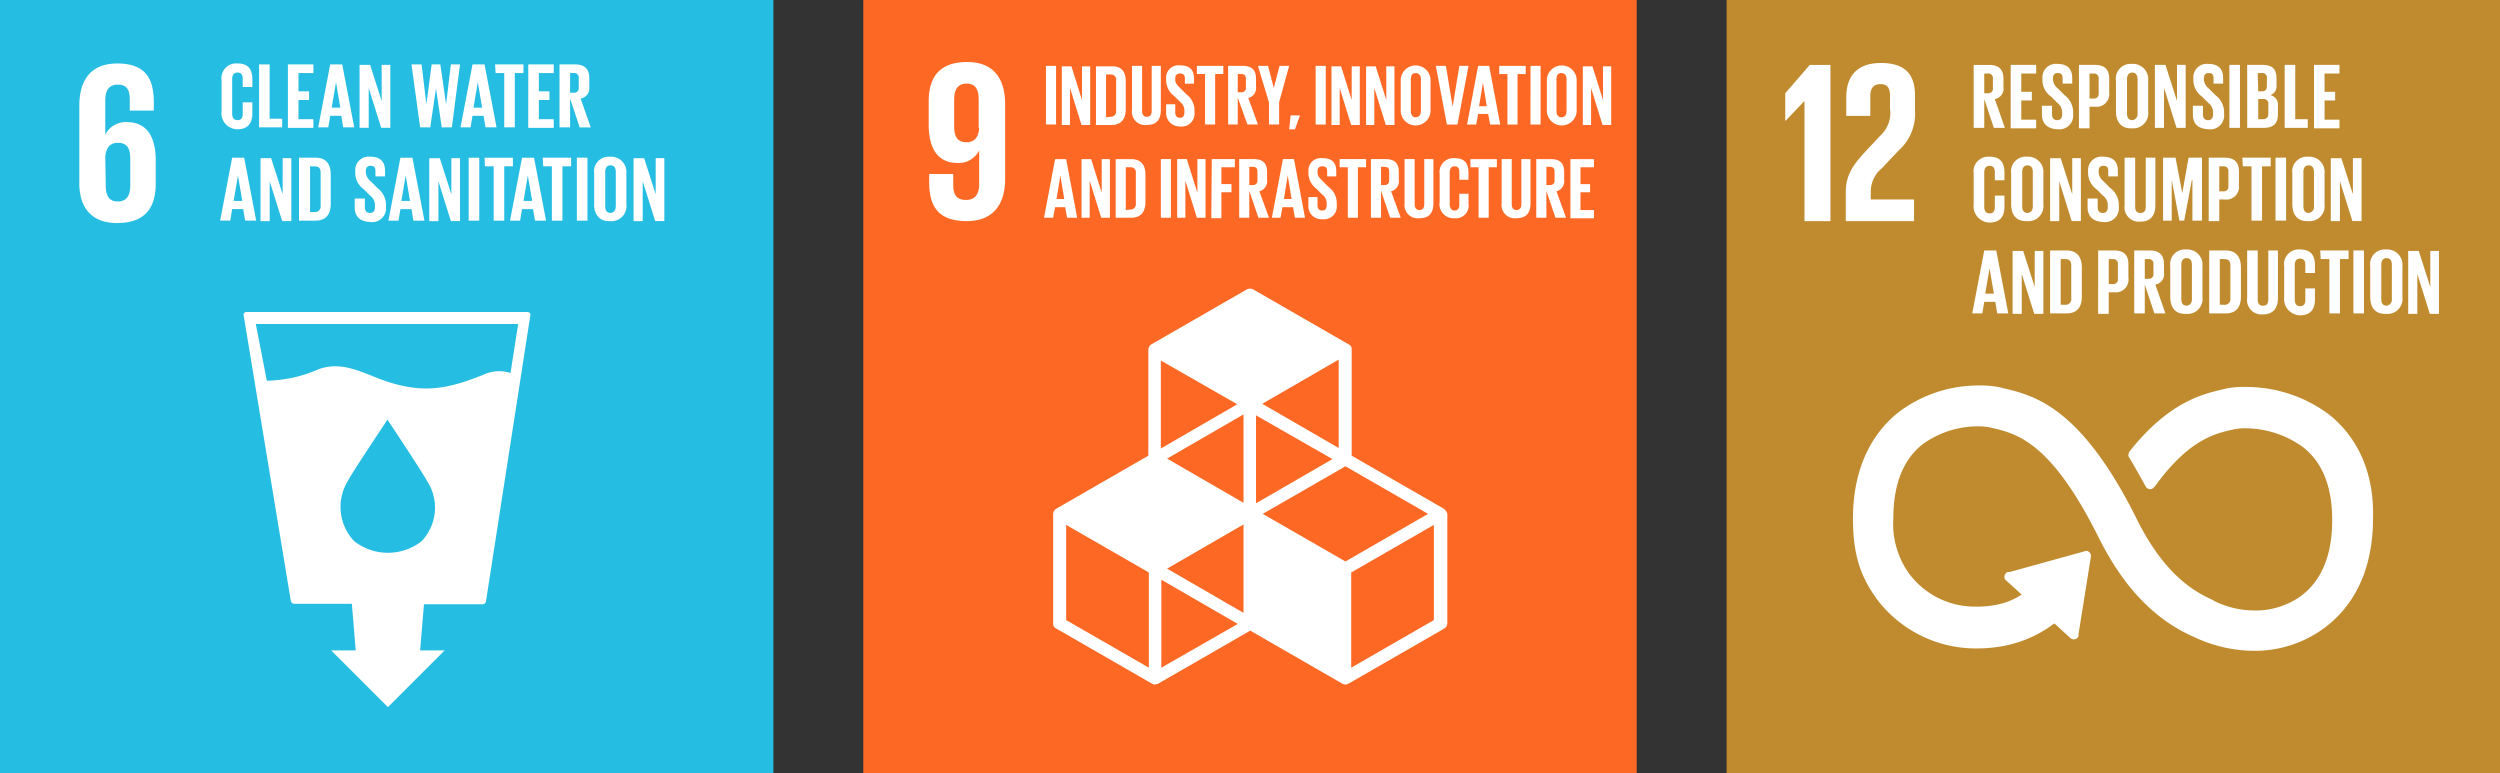 <svg xmlns="http://www.w3.org/2000/svg" width="278" height="86.001" viewBox="0 0 278 86.001">
  <rect x="0" y="0" width="278" height="86.001" fill="#333333" stroke="none"/>
  <g id="グループ_6263" data-name="グループ 6263" transform="translate(-952 -1748.999)">
    <g id="グループ_6258" data-name="グループ 6258" transform="translate(-142.699 219.899)">
      <path id="パス_20323" data-name="パス 20323" d="M975.5,185h86v86h-86Z" transform="translate(119.199 1344.1)" fill="#26bde2"/>
      <path id="パス_20324" data-name="パス 20324" d="M996.221,215.945c3.1,0,4.276-1.71,4.276-4.383V209c0-2.833-1.122-4.276-3.207-4.276a2.541,2.541,0,0,0-2.405,1.39v-3.741c0-1.069.321-1.817,1.39-1.817s1.336.641,1.336,1.71v1.176h2.672v-.909c0-2.566-.855-4.329-4.062-4.329-3.047,0-4.222,1.978-4.222,4.7v8.445c-.053,2.619,1.122,4.6,4.222,4.6m-1.336-7.323c.053-.962.481-1.6,1.39-1.6,1.015,0,1.39.588,1.39,1.764v2.993c0,1.122-.427,1.764-1.39,1.764s-1.336-.641-1.336-1.764Zm47.2,17.318a.409.409,0,0,0-.267-.107H1010.6a.409.409,0,0,0-.267.107.354.354,0,0,0-.053.321l5.238,31.7a.4.4,0,0,0,.374.321h6.414l.428,5.185h-2.726l6.307,6.307,6.307-6.307h-2.726l.428-5.131h6.521a.39.39,0,0,0,.374-.321l4.917-31.7c.053-.214,0-.321-.053-.374Zm-12.026,25.388a6.1,6.1,0,0,1-7.483,0,5.516,5.516,0,0,1-.695-6.735c.481-.962,4.115-6.36,4.383-6.788v0c.321.481,3.9,5.879,4.383,6.788A5.407,5.407,0,0,1,1030.054,251.329Zm9.888-18.707a4.042,4.042,0,0,0-2.94.16c-3.848,1.55-6.521,2.138-10.583.855-2.566-.8-4.971-2.459-7.8-1.443a14.929,14.929,0,0,1-5.773,1.283l-1.229-6.307H1040.8Z" transform="translate(111.52 1337.955)" fill="#fff"/>
      <g id="グループ_6076" data-name="グループ 6076" transform="translate(1119.179 1546.525)">
        <path id="パス_20325" data-name="パス 20325" d="M1021.3,224.709l1.336-7h1.336l1.336,7h-1.229l-.214-1.283h-1.229l-.214,1.283Zm1.5-2.191h.962l-.481-2.833Zm4.009-2.191v4.436h-1.015v-7h1.176l1.283,4.009V217.76h.962v7h-1.016Zm6.788-.748v3.26c0,1.069-.428,1.871-1.71,1.871h-1.817v-7h1.817C1033.166,217.707,1033.594,218.509,1033.594,219.578Zm-1.817,4.169a.621.621,0,0,0,.695-.695v-3.688c0-.428-.161-.695-.695-.695h-.481v5.078Zm4.49-.535v-.962h1.123v.962c0,.374.16.641.588.641.374,0,.534-.267.534-.641v-.267a1.292,1.292,0,0,0-.534-1.016l-.695-.695a2.256,2.256,0,0,1-.962-1.871v-.214a1.489,1.489,0,0,1,1.657-1.55c1.176,0,1.657.588,1.657,1.6v.588h-1.069V219.2c0-.428-.161-.588-.535-.588-.321,0-.534.16-.534.588v.16a1.369,1.369,0,0,0,.534.962l.748.748a2.389,2.389,0,0,1,.962,1.817v.321a1.533,1.533,0,0,1-1.71,1.657C1036.693,224.816,1036.266,224.121,1036.266,223.212Zm3.741,1.5,1.336-7h1.336l1.336,7h-1.229l-.214-1.283h-1.229l-.214,1.283Zm1.443-2.191h.962l-.481-2.833Zm4.116-2.191v4.436h-1.016v-7h1.176l1.283,4.009V217.76h.962v7h-1.016Zm3.367-2.619h1.176v7h-1.176Zm1.764,0h3.153v.962h-.962v6.04h-1.176v-6.04h-.962Zm2.833,7,1.336-7h1.336l1.336,7h-1.23l-.214-1.283h-1.229l-.214,1.283h-1.123Zm1.5-2.191h.962l-.481-2.833Zm2.138-4.81h3.154v.962h-.962v6.04h-1.176v-6.04h-.962Zm3.795,0h1.176v7h-1.176Zm1.924,5.185v-3.421a1.636,1.636,0,0,1,1.764-1.871,1.7,1.7,0,0,1,1.817,1.871v3.421a1.673,1.673,0,0,1-1.817,1.871C1063.471,224.816,1062.884,224.014,1062.884,222.892Zm2.405.214V219.31c0-.428-.16-.748-.588-.748s-.588.321-.588.748v3.795c0,.428.16.748.588.748C1065.128,223.8,1065.289,223.533,1065.289,223.105Zm2.993-2.779v4.436h-1.016v-7h1.176l1.283,4.009V217.76h.962v7h-1.016Z" transform="translate(-1021.3 -217.6)" fill="#fff"/>
      </g>
      <g id="グループ_6077" data-name="グループ 6077" transform="translate(1119.339 1536.155)">
        <path id="パス_20326" data-name="パス 20326" d="M1021.6,203.491v-3.421a1.636,1.636,0,0,1,1.764-1.871c1.283,0,1.657.748,1.657,1.764v.855h-1.069v-.909c0-.428-.16-.695-.588-.695s-.588.321-.588.748v3.795c0,.428.16.748.588.748s.588-.267.588-.695v-1.283h1.069v1.229c0,1.016-.428,1.764-1.657,1.764a1.782,1.782,0,0,1-1.764-2.031Zm4.169-5.185h1.176v6.04h1.39v.962h-2.566Zm3.207,0h2.833v.962h-1.657V201.3h1.176v.962h-1.176V204.4h1.657v.962h-2.833Zm3.367,7,1.336-7h1.336l1.336,7h-1.229l-.214-1.283h-1.229l-.214,1.283Zm1.5-2.191h.962l-.481-2.833Zm4.116-2.191v4.436h-1.016v-7h1.176l1.283,4.009V198.36h.962v7h-1.016Zm7.483.053-.641,4.329h-1.122l-.962-7h1.123l.534,4.436.588-4.436h.962l.641,4.436.534-4.436h1.016l-.909,7h-1.123l-.641-4.329Zm2.726,4.329,1.336-7h1.336l1.336,7h-1.229l-.214-1.283H1049.5l-.214,1.283Zm1.443-2.191h.962l-.481-2.833Zm2.405-4.81h3.153v.962h-.962v6.04h-1.176v-6.04h-.962Zm3.688,0h2.833v.962h-1.657V201.3h1.176v.962h-1.176V204.4h1.657v.962H1055.7Zm4.65,3.795v3.207h-1.176v-7h1.71c1.176,0,1.6.588,1.6,1.55v.909a1.165,1.165,0,0,1-.962,1.336l1.123,3.207h-1.229Zm0-2.833v2.191h.374a.512.512,0,0,0,.588-.588v-1.016a.512.512,0,0,0-.588-.588Z" transform="translate(-1021.6 -198.2)" fill="#fff"/>
      </g>
    </g>
    <g id="グループ_6259" data-name="グループ 6259" transform="translate(488.701 42.7)">
      <path id="パス_20282" data-name="パス 20282" d="M440.1,362.2h86v86h-86Z" transform="translate(119.199 1344.1)" fill="#fd6925"/>
      <path id="パス_20283" data-name="パス 20283" d="M462.2,379.75c0-2.672-1.176-4.65-4.222-4.65-3.1,0-4.276,1.71-4.276,4.383v2.566c0,2.833,1.122,4.276,3.207,4.276a2.542,2.542,0,0,0,2.405-1.39v3.741c0,1.069-.428,1.764-1.443,1.764-1.069,0-1.443-.588-1.443-1.71v-1.176h-2.672v.909c0,2.566.909,4.329,4.169,4.329,3.047,0,4.276-1.978,4.276-4.7Zm-2.886,2.672c-.054.962-.481,1.6-1.39,1.6-1.016,0-1.39-.588-1.39-1.764v-2.993c0-1.122.428-1.764,1.39-1.764s1.336.641,1.336,1.764v3.154Zm51.632,42.332-10.209-5.879V407.063a.578.578,0,0,0-.374-.588l-10.583-6.093a.793.793,0,0,0-.695,0L478.5,406.475a.725.725,0,0,0-.374.588v11.812l-10.209,5.879a.725.725,0,0,0-.374.588v12.186a.578.578,0,0,0,.374.588L478.5,444.21a.773.773,0,0,0,.374.107.991.991,0,0,0,.374-.107l10.209-5.879,10.209,5.879a.708.708,0,0,0,.748,0L511,438.117a.725.725,0,0,0,.374-.588V425.342a1,1,0,0,0-.428-.588Zm-22.235,11.6-8.5-4.917,8.5-4.917Zm9.888-17.1-8.5,4.917v-9.781Zm-9.888,4.864-8.5-4.917,8.5-4.917Zm2.138,1.229,9.193-5.291,9.193,5.291-9.193,5.291Zm8.445-7.323-8.5-4.917,8.5-4.917Zm-11.278-4.864-8.5,4.917v-9.781Zm-9.835,29.29-9.193-5.291V426.572l9.193,5.291Zm1.39,0v-9.781l8.5,4.917-8.5,4.864Zm30.306-5.291-9.193,5.291V431.863l9.193-5.291Z" transform="translate(112.868 1338.095)" fill="#fff"/>
      <g id="グループ_6054" data-name="グループ 6054" transform="translate(579.61 1713.569)">
        <path id="パス_20284" data-name="パス 20284" d="M478.1,375.853h1.122v6.521H478.1Zm2.672,2.459v4.116h-.909v-6.521h1.069l1.176,3.742v-3.742h.909v6.521h-.962Zm6.2-.695v3.047c0,1.016-.428,1.764-1.6,1.764h-1.71v-6.521h1.71C486.6,375.853,486.973,376.6,486.973,377.617Zm-1.71,3.9a.59.59,0,0,0,.641-.641v-3.421a.566.566,0,0,0-.641-.641h-.481v4.757Zm5.612-5.666v4.917c0,1.015-.428,1.657-1.55,1.657a1.471,1.471,0,0,1-1.657-1.657v-4.917h1.122v5.024c0,.374.16.641.534.641s.535-.267.535-.641v-5.024Zm.588,5.131v-.855h1.016v.909c0,.374.16.588.535.588.321,0,.481-.214.481-.588v-.267a1.194,1.194,0,0,0-.481-.909l-.641-.641a2.225,2.225,0,0,1-.909-1.764v-.214a1.378,1.378,0,0,1,1.55-1.443c1.122,0,1.55.534,1.55,1.5v.535h-1.016v-.588c0-.374-.16-.535-.534-.535a.479.479,0,0,0-.535.535v.16c0,.374.214.588.535.909l.695.695a2.21,2.21,0,0,1,.909,1.71v.321a1.423,1.423,0,0,1-1.6,1.55A1.493,1.493,0,0,1,491.462,380.985Zm3.421-5.131h2.94v.909h-.909v5.612h-1.122v-5.612h-.909v-.909Zm4.543,3.528v2.993h-1.069v-6.521h1.6c1.122,0,1.5.534,1.5,1.443v.855a1.153,1.153,0,0,1-.855,1.283l1.069,2.94H500.5Zm0-2.619v2.031h.374a.479.479,0,0,0,.534-.535V377.3c0-.374-.16-.534-.534-.534Zm4.6,3.154v2.459H502.9v-2.459l-1.229-4.062h1.122l.641,2.459.641-2.459h1.069l-1.122,4.062Zm2.3,1.5-.535,1.5h-.641l.16-1.55h1.016Zm1.764-5.559h1.122v6.521h-1.122Zm2.672,2.459v4.116h-.909v-6.521h1.069l1.176,3.742v-3.742H513v6.521h-.962Zm3.848,0v4.116H513.7v-6.521h1.069l1.176,3.742v-3.742h.909v6.521h-.962Zm2.94,2.405v-3.153a1.66,1.66,0,1,1,3.314,0v3.153a1.66,1.66,0,1,1-3.314,0Zm2.245.16V377.35c0-.374-.16-.695-.588-.695-.374,0-.534.267-.534.695v3.528c0,.374.16.695.534.695S519.791,381.305,519.791,380.878Zm5.292-5.024-1.229,6.521h-1.176l-1.229-6.521h1.122l.748,4.543.748-4.543Zm-.16,6.521,1.229-6.521h1.229l1.229,6.521h-1.122l-.214-1.176h-1.122l-.214,1.176Zm1.336-2.031h.855l-.428-2.619Zm2.245-4.49h2.94v.909h-.909v5.612h-1.122v-5.612H528.5Zm3.474,0H533.1v6.521h-1.122Zm1.817,4.864v-3.153a1.66,1.66,0,1,1,3.314,0v3.153a1.66,1.66,0,1,1-3.314,0Zm2.191.16V377.35c0-.374-.16-.695-.588-.695-.374,0-.534.267-.534.695v3.528c0,.374.16.695.534.695C535.825,381.573,535.986,381.305,535.986,380.878Zm2.726-2.566v4.116H537.8v-6.521h1.069l1.176,3.742v-3.742h.909v6.521h-.962Z" transform="translate(-478.1 -375.8)" fill="#fff"/>
      </g>
      <g id="グループ_6055" data-name="グループ 6055" transform="translate(579.396 1723.885)">
        <path id="パス_20285" data-name="パス 20285" d="M477.7,401.728l1.229-6.521h1.229l1.229,6.521h-1.122l-.214-1.176h-1.122l-.214,1.176Zm1.39-2.085h.855l-.428-2.619Zm3.688-2.031v4.116h-.909v-6.521h1.069l1.176,3.741v-3.741h.909v6.521h-.962Zm6.2-.695v3.047c0,1.016-.428,1.764-1.6,1.764h-1.71v-6.521h1.71C488.55,395.207,488.978,395.955,488.978,396.917Zm-1.71,3.9a.59.59,0,0,0,.641-.641v-3.421a.566.566,0,0,0-.641-.641h-.481v4.757Zm3.421-5.612h1.122v6.521h-1.122Zm2.726,2.405v4.116h-.909v-6.521h1.069l1.176,3.741v-3.741h.909v6.521H494.7Zm2.94-2.405h2.566v.909h-1.5v1.871h1.122v.909h-1.122v2.886H496.3l.053-6.574Zm4.169,3.528v2.993H499.4v-6.521H501c1.122,0,1.5.535,1.5,1.443v.855a1.153,1.153,0,0,1-.855,1.283l1.069,2.94h-1.176Zm0-2.672v2.031h.374a.479.479,0,0,0,.534-.534V396.6c0-.374-.16-.534-.534-.534Zm2.512,5.666,1.229-6.521h1.229l1.229,6.521H505.6l-.214-1.176h-1.176L504,401.728Zm1.336-2.085h.855l-.428-2.619Zm2.726.641v-.855h1.016v.909c0,.374.16.588.534.588.321,0,.481-.214.481-.588v-.267a1.194,1.194,0,0,0-.481-.909l-.641-.641a2.225,2.225,0,0,1-.909-1.764v-.214a1.378,1.378,0,0,1,1.55-1.443c1.122,0,1.55.534,1.55,1.5v.534h-1.016v-.588c0-.374-.16-.535-.534-.535a.479.479,0,0,0-.534.535v.16c0,.374.214.588.534.909l.695.695a2.21,2.21,0,0,1,.909,1.71v.321a1.423,1.423,0,0,1-1.6,1.55A1.443,1.443,0,0,1,507.1,400.285Zm3.474-5.078h2.94v.909H512.6v5.612H511.48v-5.612h-.909Zm4.6,3.528v2.993h-1.122v-6.521h1.6c1.122,0,1.5.535,1.5,1.443v.855a1.153,1.153,0,0,1-.855,1.283l1.069,2.94h-1.176Zm0-2.672v2.031h.374a.479.479,0,0,0,.534-.534V396.6c0-.374-.16-.534-.534-.534Zm5.826-.855v4.917c0,1.016-.428,1.657-1.55,1.657a1.471,1.471,0,0,1-1.657-1.657v-4.917h1.123v5.024c0,.374.16.641.534.641s.534-.267.534-.641v-5.024Zm.695,4.811v-3.154a1.548,1.548,0,0,1,1.657-1.764c1.229,0,1.55.695,1.55,1.657v.748H523.88v-.855c0-.428-.16-.641-.534-.641s-.534.267-.534.695v3.528c0,.374.16.695.534.695s.534-.267.534-.641v-1.229H524.9v1.122a1.4,1.4,0,0,1-1.55,1.6A1.548,1.548,0,0,1,521.689,400.017Zm3.421-4.811h2.94v.909h-.909v5.612h-1.122v-5.612h-.909Zm6.681,0v4.917c0,1.016-.428,1.657-1.55,1.657a1.471,1.471,0,0,1-1.657-1.657v-4.917h1.122v5.024c0,.374.16.641.534.641s.534-.267.534-.641v-5.024Zm1.764,3.528v2.993h-1.122v-6.521h1.6c1.122,0,1.5.535,1.5,1.443v.855a1.153,1.153,0,0,1-.855,1.283l1.069,2.94H534.57Zm0-2.672v2.031h.374a.479.479,0,0,0,.535-.534V396.6c0-.374-.16-.534-.535-.534Zm2.673-.855h2.619v.909h-1.5v1.871h1.069v.909H537.35v1.978h1.5v.909h-2.619v-6.574Z" transform="translate(-477.7 -395.1)" fill="#fff"/>
      </g>
    </g>
    <g id="グループ_6260" data-name="グループ 6260" transform="translate(49.301 42.3)">
      <path id="パス_20295" data-name="パス 20295" d="M975.5,362.6h86v86h-86Z" transform="translate(119.199 1344.1)" fill="#bf8b2e"/>
      <path id="パス_20296" data-name="パス 20296" d="M989.785,379.976h.053v13.309h2.886V375.914h-2.3l-2.726,3.154v3.047h.053Zm4.7-.481v2.085h2.672v-2.191c0-1.069.535-1.336,1.122-1.336s1.069.214,1.069,1.283v1.443a3.4,3.4,0,0,1-1.069,2.993l-1.657,1.764c-1.6,1.71-2.191,2.833-2.191,4.543v3.207h7.59V390.88h-4.81v-.8a3.357,3.357,0,0,1,1.229-2.672l1.871-1.978a5.447,5.447,0,0,0,1.817-4.383v-1.71c0-2.459-1.176-3.635-3.795-3.635-2.566,0-3.848,1.39-3.848,3.795m53.663,35.277a15.419,15.419,0,0,0-9.354-3.047,9.139,9.139,0,0,0-2.245.214l-.214.053c-2.245.535-5.933,1.39-10.262,6.788l-.107.16a.761.761,0,0,0-.107.321.4.4,0,0,0,.053.267l.107.16c.695,1.176,1.283,2.245,1.764,3.1a.551.551,0,0,0,.909.107c.053-.053.053-.107.107-.107,3.741-5.185,6.681-5.879,8.605-6.307l.214-.053a6.305,6.305,0,0,1,1.176-.107,11.043,11.043,0,0,1,6.467,2.084c2.191,1.71,3.26,4.436,3.26,8.124,0,6.2-2.993,8.605-5.505,9.514a8.313,8.313,0,0,1-3.047.534,10.056,10.056,0,0,1-4.6-1.069l-.16-.107c-2.138-.962-5.4-2.886-8.445-9.033-6.254-12.561-11.492-13.736-14.966-14.538l-.16-.053a10.588,10.588,0,0,0-2.245-.214,14.7,14.7,0,0,0-9.193,3.047c-2.245,1.817-4.971,5.345-4.971,11.759,0,3.955.8,6.521,2.886,9.247a13.792,13.792,0,0,0,10.957,5.185,16.191,16.191,0,0,0,3.153-.321,13.714,13.714,0,0,0,5.4-2.459l1.817,1.657a.572.572,0,0,0,.748-.053c.107-.107.161-.214.107-.321l1.39-8.712v-.107a.548.548,0,0,0-.534-.534l-8.5,2.352h-.16a.294.294,0,0,0-.267.16.577.577,0,0,0-.16.374.485.485,0,0,0,.16.374l1.764,1.6a7.772,7.772,0,0,1-2.726,1.122,10.648,10.648,0,0,1-2.245.214,9.089,9.089,0,0,1-7.269-3.314l-.053-.053a9.461,9.461,0,0,1-1.978-6.467c0-3.688,1.069-6.467,3.207-8.178a10.482,10.482,0,0,1,6.307-2.031,6.306,6.306,0,0,1,1.176.107l.214.053c2.779.641,6.574,1.5,11.866,12.08,2.779,5.612,6.254,9.247,10.636,11.171a15.655,15.655,0,0,0,6.735,1.55,12.86,12.86,0,0,0,4.7-.855c2.566-.962,8.5-4.222,8.5-13.9.161-6.2-2.619-9.728-4.917-11.545Z" transform="translate(113.52 1338.002)" fill="#fff"/>
      <g id="グループ_6061" data-name="グループ 6061" transform="translate(1122.172 1713.809)">
        <path id="パス_20297" data-name="パス 20297" d="M1028.076,379.8v3.207H1026.9v-7h1.71c1.176,0,1.6.588,1.6,1.55v.909a1.165,1.165,0,0,1-.962,1.336l1.123,3.207h-1.229l-1.069-3.207Zm0-2.833v2.191h.374a.513.513,0,0,0,.588-.588v-1.016a.513.513,0,0,0-.588-.588Zm2.94-.962h2.833v.962h-1.657V379h1.176v.962h-1.176V382.1h1.657v.962h-2.833v-7.055Zm3.474,5.505v-.962h1.123v.962c0,.374.16.641.588.641.374,0,.535-.267.535-.641v-.267a1.292,1.292,0,0,0-.535-1.016l-.695-.695a2.256,2.256,0,0,1-.962-1.871v-.214a1.489,1.489,0,0,1,1.657-1.55c1.176,0,1.657.588,1.657,1.6v.588h-1.069V377.5c0-.428-.16-.588-.535-.588-.321,0-.534.16-.534.588v.16a1.369,1.369,0,0,0,.534.962l.748.748a2.389,2.389,0,0,1,.962,1.817v.321a1.533,1.533,0,0,1-1.71,1.657C1034.971,383.116,1034.49,382.421,1034.49,381.512Zm4.116-5.505h1.764c1.176,0,1.6.588,1.6,1.55v1.5a1.415,1.415,0,0,1-1.6,1.6h-.588v2.405h-1.176Zm1.176.962v2.779h.428a.513.513,0,0,0,.588-.588v-1.6a.513.513,0,0,0-.588-.588Zm2.94,4.222v-3.421a1.636,1.636,0,0,1,1.764-1.871,1.7,1.7,0,0,1,1.817,1.871v3.421a1.673,1.673,0,0,1-1.817,1.871C1043.256,383.116,1042.721,382.26,1042.721,381.191Zm2.405.214V377.61c0-.428-.161-.748-.588-.748s-.588.321-.588.748v3.795c0,.428.161.748.588.748A.672.672,0,0,0,1045.126,381.405Zm2.94-2.833v4.436h-1.016v-7h1.176l1.283,4.009v-4.009h.962v7h-1.016Zm3.207,2.94v-.962h1.122v.962c0,.374.161.641.588.641.374,0,.535-.267.535-.641v-.267a1.293,1.293,0,0,0-.535-1.016l-.695-.695a2.256,2.256,0,0,1-.962-1.871v-.214a1.489,1.489,0,0,1,1.657-1.55c1.176,0,1.657.588,1.657,1.6v.588h-1.069V377.5c0-.428-.16-.588-.535-.588-.321,0-.534.16-.534.588v.16a1.369,1.369,0,0,0,.534.962l.748.748a2.389,2.389,0,0,1,.962,1.817v.321a1.533,1.533,0,0,1-1.71,1.657C1051.7,383.116,1051.273,382.421,1051.273,381.512Zm4.062-5.505h1.176v7h-1.176Zm1.978,0h1.71c1.176,0,1.55.534,1.55,1.55v.695a1.032,1.032,0,0,1-.695,1.122,1.071,1.071,0,0,1,.855,1.176v.909c0,1.016-.428,1.55-1.6,1.55h-1.817Zm1.229,2.94h.428c.374,0,.534-.214.534-.588V377.5a.513.513,0,0,0-.588-.588h-.428l.053,2.031Zm0,.909v2.191h.535a.535.535,0,0,0,.588-.588V380.39a.512.512,0,0,0-.588-.588h-.535Zm2.94-3.848h1.176v6.04h1.39v.962h-2.566v-7Zm3.26,0h2.833v.962h-1.657V379h1.176v.962h-1.176V382.1h1.657v.962h-2.833v-7.055Z" transform="translate(-1026.9 -375.9)" fill="#fff"/>
      </g>
      <g id="グループ_6062" data-name="グループ 6062" transform="translate(1122.172 1724.125)">
        <path id="パス_20298" data-name="パス 20298" d="M1026.9,400.492v-3.421a1.636,1.636,0,0,1,1.764-1.871c1.283,0,1.657.748,1.657,1.764v.855h-1.069v-.909c0-.428-.16-.695-.588-.695s-.588.321-.588.748v3.795c0,.428.16.748.588.748s.588-.267.588-.695v-1.283h1.069v1.229c0,1.016-.428,1.764-1.657,1.764A1.812,1.812,0,0,1,1026.9,400.492Zm4.169,0v-3.421a1.636,1.636,0,0,1,1.764-1.871,1.7,1.7,0,0,1,1.817,1.871v3.421a1.673,1.673,0,0,1-1.817,1.871C1031.6,402.416,1031.069,401.614,1031.069,400.492Zm2.405.214V396.91c0-.428-.16-.748-.588-.748s-.588.321-.588.748v3.795c0,.428.16.748.588.748C1033.314,401.4,1033.474,401.133,1033.474,400.705Zm2.94-2.779v4.436H1035.4v-7h1.176l1.283,4.009V395.36h.962v7H1037.8Zm3.153,2.886v-.962h1.122v.962c0,.374.16.641.588.641.374,0,.535-.267.535-.641v-.267a1.293,1.293,0,0,0-.535-1.016l-.695-.695a2.256,2.256,0,0,1-.962-1.871v-.214a1.489,1.489,0,0,1,1.657-1.55c1.176,0,1.657.588,1.657,1.6v.588h-1.069V396.8c0-.428-.16-.588-.534-.588-.321,0-.535.16-.535.588v.16a1.369,1.369,0,0,0,.535.962l.748.748a2.389,2.389,0,0,1,.962,1.817v.321a1.533,1.533,0,0,1-1.71,1.657c-1.283-.053-1.764-.748-1.764-1.657Zm7.536-5.505V400.6c0,1.069-.481,1.817-1.657,1.817a1.6,1.6,0,0,1-1.764-1.817v-5.291h1.176v5.452c0,.428.16.695.588.695s.588-.267.588-.695v-5.452h1.069Zm4.062,2.459-.855,4.543h-.534l-.855-4.543v4.543h-.962v-7h1.39l.748,3.955.695-3.955h1.5v7h-1.069v-4.543Zm1.87-2.459h1.764c1.176,0,1.6.588,1.6,1.55v1.5a1.416,1.416,0,0,1-1.6,1.6h-.588v2.405h-1.176v-7.055Zm1.176.962v2.779h.427a.512.512,0,0,0,.588-.588v-1.6a.513.513,0,0,0-.588-.588Zm2.566-.962h3.153v.962h-.962v6.04h-1.176v-6.04h-.962Zm3.688,0h1.176v7h-1.176Zm1.871,5.185v-3.421a1.636,1.636,0,0,1,1.764-1.871,1.7,1.7,0,0,1,1.817,1.871v3.421a1.673,1.673,0,0,1-1.817,1.871C1062.872,402.416,1062.337,401.614,1062.337,400.492Zm2.405.214V396.91c0-.428-.16-.748-.588-.748s-.588.321-.588.748v3.795c0,.428.16.748.588.748A.672.672,0,0,0,1064.742,400.705Zm2.886-2.779v4.436h-1.016v-7h1.176l1.283,4.009V395.36h.962v7h-1.016Z" transform="translate(-1026.9 -395.2)" fill="#fff"/>
      </g>
      <g id="グループ_6063" data-name="グループ 6063" transform="translate(1122.012 1734.44)">
        <path id="パス_20299" data-name="パス 20299" d="M1026.6,421.609l1.336-7h1.336l1.336,7h-1.229l-.214-1.283h-1.229l-.214,1.283Zm1.443-2.191h.962l-.481-2.833Zm4.062-2.191v4.436h-1.016v-7h1.176l1.283,4.009V414.66h.962v7h-1.015Zm6.681-.748v3.26c0,1.069-.428,1.871-1.71,1.871h-1.817v-7h1.817C1038.306,414.607,1038.786,415.409,1038.786,416.478Zm-1.871,4.169a.621.621,0,0,0,.695-.695v-3.688c0-.428-.161-.695-.695-.695h-.481v5.078Zm3.688-6.04h1.764c1.176,0,1.6.588,1.6,1.55v1.5a1.416,1.416,0,0,1-1.6,1.6h-.588v2.405H1040.6Zm1.176.962v2.779h.428a.512.512,0,0,0,.588-.588v-1.6a.512.512,0,0,0-.588-.588Zm4.009,2.833v3.207h-1.176v-7h1.71c1.176,0,1.6.588,1.6,1.55v.909a1.165,1.165,0,0,1-.962,1.336l1.122,3.207h-1.229Zm0-2.833v2.191h.374a.513.513,0,0,0,.588-.588v-1.016a.513.513,0,0,0-.588-.588Zm2.833,4.223v-3.421a1.636,1.636,0,0,1,1.764-1.871,1.7,1.7,0,0,1,1.817,1.871v3.421a1.673,1.673,0,0,1-1.817,1.871C1049.156,421.716,1048.621,420.914,1048.621,419.792Zm2.405.214V416.21c0-.428-.161-.748-.588-.748s-.588.321-.588.748v3.795c0,.428.16.748.588.748C1050.866,420.7,1051.026,420.433,1051.026,420.005Zm5.452-3.528v3.26c0,1.069-.428,1.871-1.71,1.871h-1.817v-7h1.817C1056,414.607,1056.478,415.409,1056.478,416.478Zm-1.871,4.169a.621.621,0,0,0,.7-.695v-3.688c0-.428-.16-.695-.7-.695h-.481v5.078Zm5.986-6.04V419.9c0,1.069-.481,1.817-1.657,1.817a1.6,1.6,0,0,1-1.764-1.817v-5.292h1.176v5.452c0,.428.16.695.588.695s.588-.267.588-.695v-5.452h1.069Zm.695,5.185v-3.421a1.636,1.636,0,0,1,1.764-1.871c1.283,0,1.657.748,1.657,1.764v.855h-1.069v-.909c0-.428-.16-.695-.588-.695s-.588.321-.588.748v3.795c0,.428.16.748.588.748s.588-.267.588-.695v-1.283h1.069v1.229c0,1.016-.428,1.764-1.657,1.764A1.812,1.812,0,0,1,1061.289,419.792Zm4.009-5.185h3.154v.962h-.962v6.04h-1.176v-6.04h-.962Zm3.688,0h1.176v7h-1.176Zm1.871,5.185v-3.421a1.636,1.636,0,0,1,1.764-1.871,1.7,1.7,0,0,1,1.817,1.871v3.421a1.673,1.673,0,0,1-1.817,1.871C1071.391,421.716,1070.856,420.914,1070.856,419.792Zm2.405.214V416.21c0-.428-.16-.748-.588-.748s-.588.321-.588.748v3.795c0,.428.161.748.588.748A.672.672,0,0,0,1073.261,420.005Zm2.833-2.779v4.436h-1.016v-7h1.176l1.283,4.009V414.66h.962v7h-1.016Z" transform="translate(-1026.6 -414.5)" fill="#fff"/>
      </g>
    </g>
  </g>
</svg>

